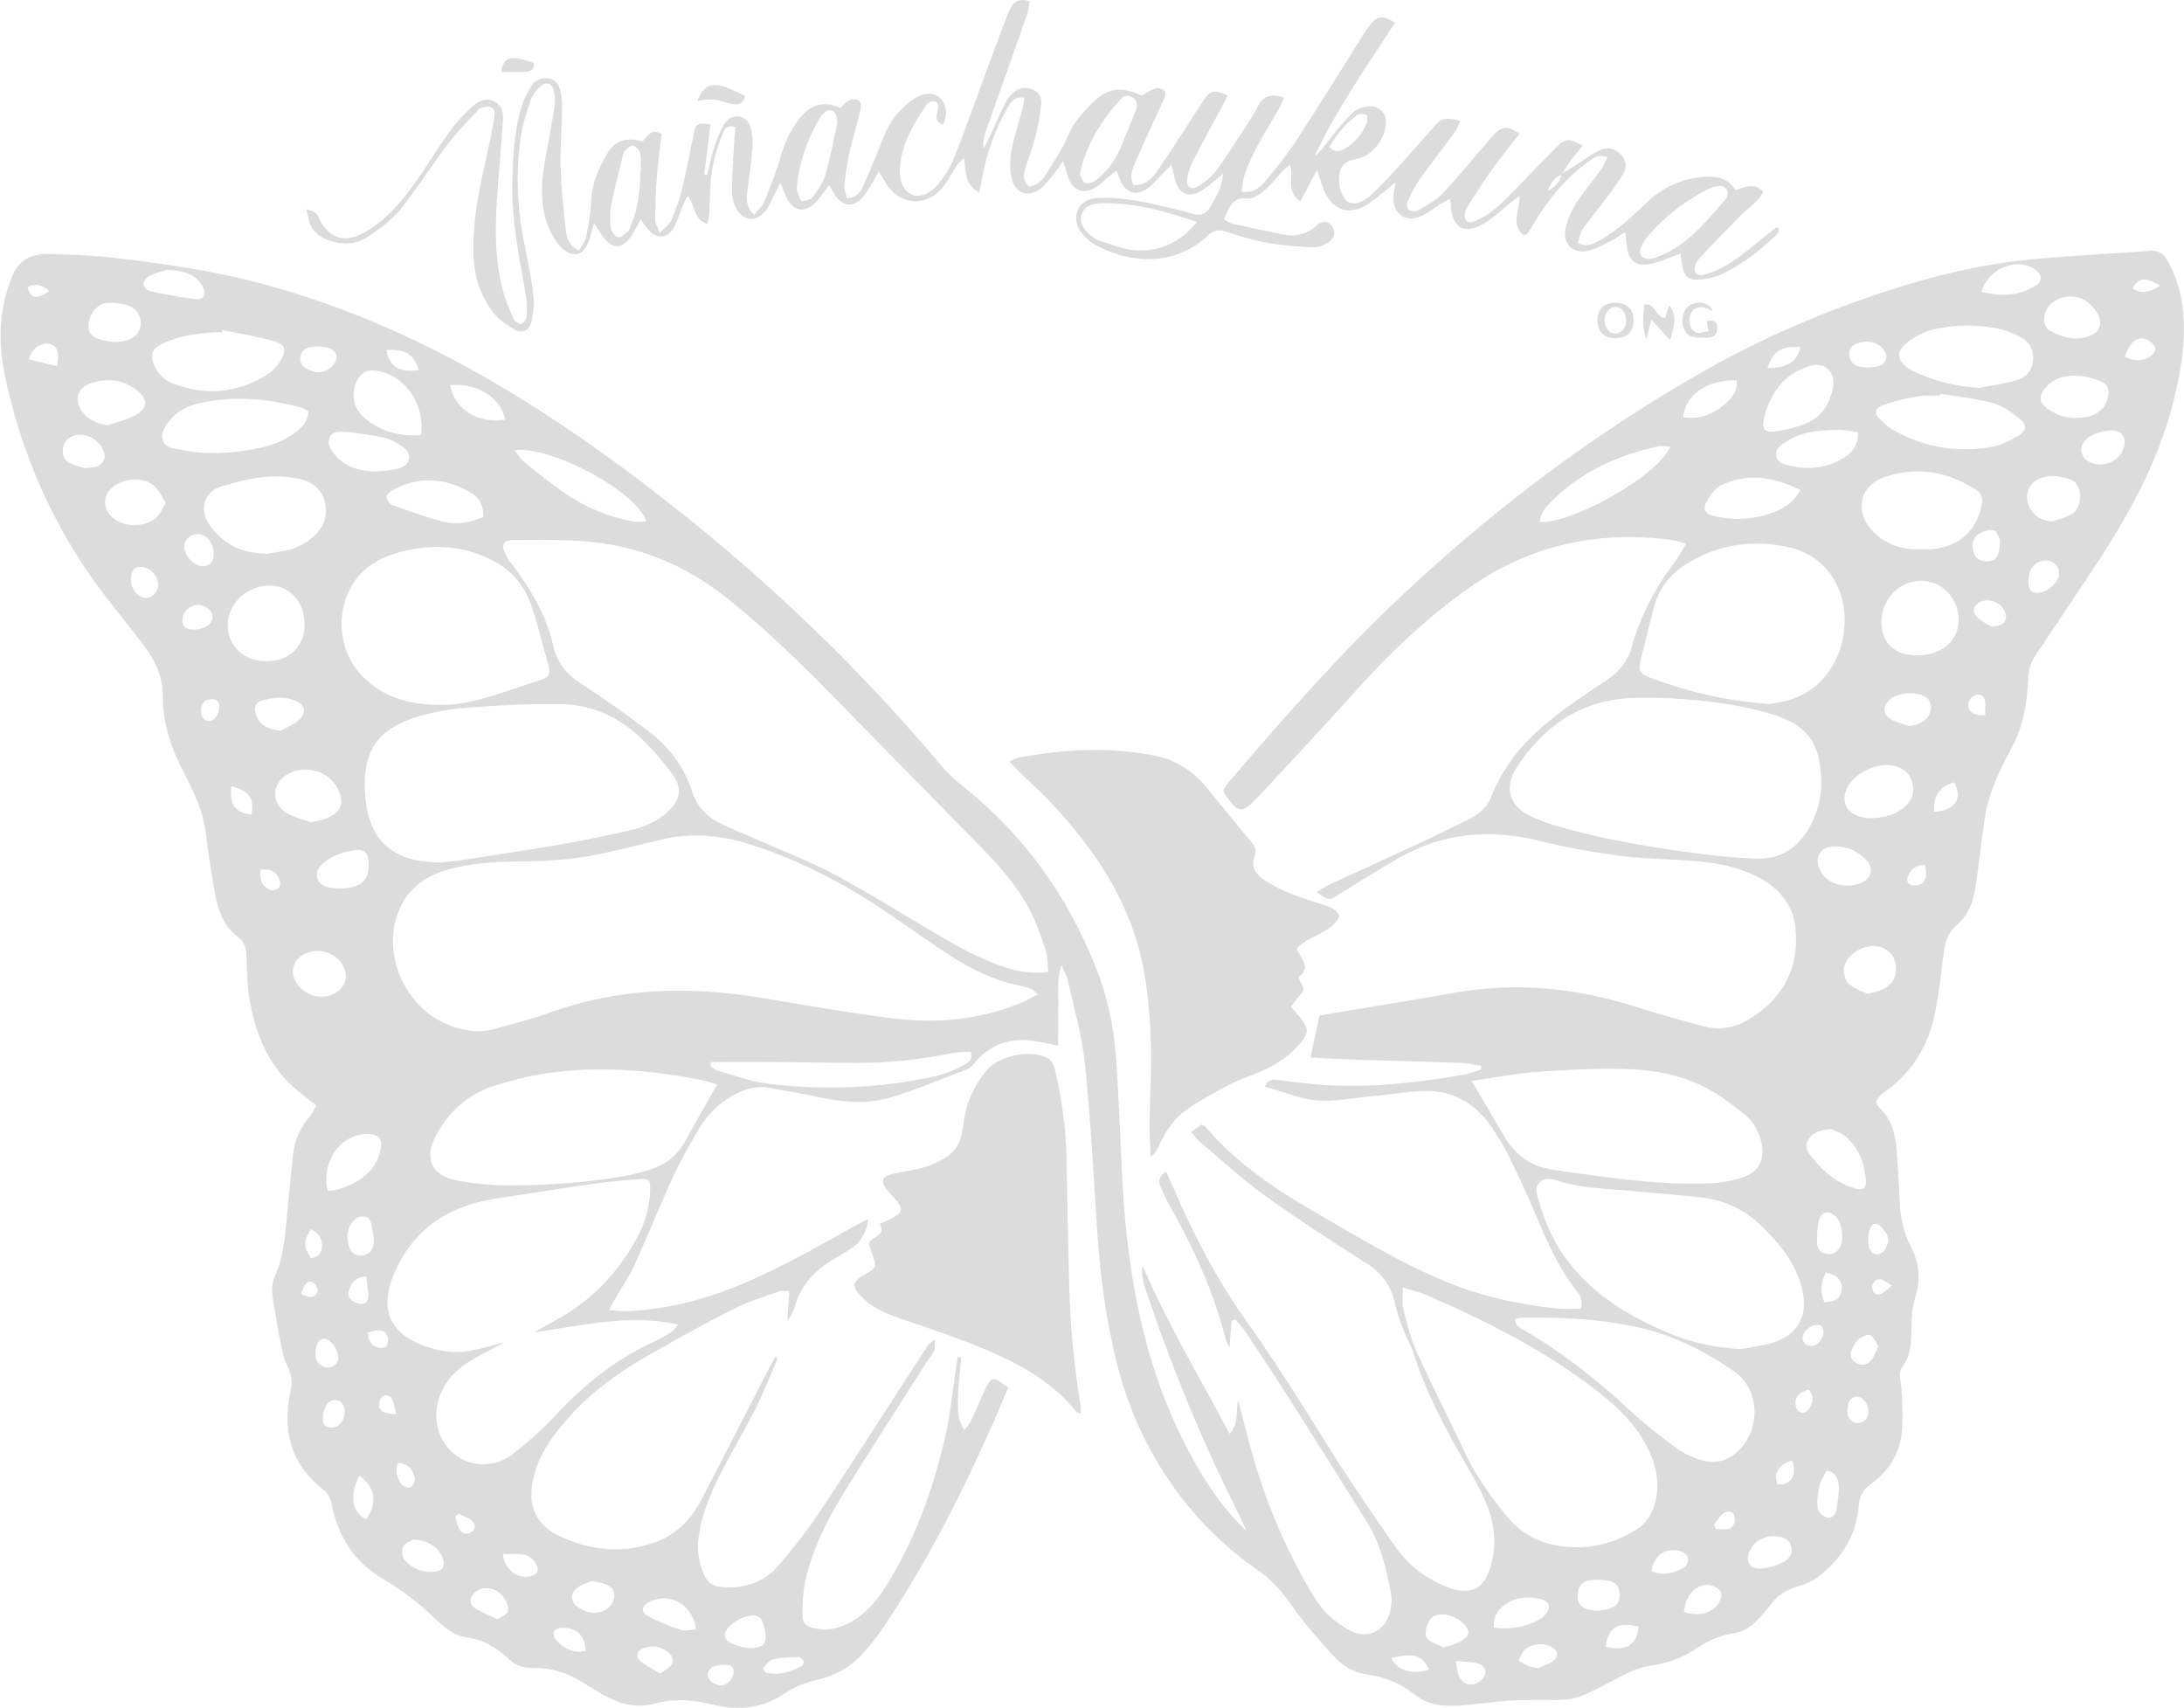 <svg xmlns="http://www.w3.org/2000/svg" id="Capa_2" data-name="Capa 2" viewBox="0 0 242.87 189.97"><defs><style>      .cls-1 {        fill: #dcdcdc;      }    </style></defs><g id="Lockup_Grid" data-name="Lockup Grid"><g id="Ilustraci&#xF3;n_7" data-name="Ilustraci&#xF3;n 7"><path class="cls-1" d="M136.96,146.87c-.07.93-.15,1.86-.24,3.03-.21-.51-.37-.82-.46-1.15-1.36-5.29-3.62-10.18-6.31-14.91-.35-.61-.62-1.26-.9-1.9-.27-.62-.15-1.16.64-1.64.25.55.49,1.07.71,1.59,2.23,5.19,4.78,10.18,8.06,14.8,3.29,4.63,6.32,9.44,9.32,14.26,2.35,3.76,4.86,7.43,7.4,11.06,1.32,1.89,3.1,3.32,5.24,4.24.4.17.79.36,1.21.47,2.05.54,3.36-.16,4.03-2.19.9-2.71.56-5.37-.61-7.9-.74-1.62-1.66-3.16-2.55-4.71-2.08-3.62-3.99-7.31-5.26-11.31-.32-1.02-.89-1.97-1.27-2.98-.35-.91-.66-1.83-.87-2.78-.43-1.9-1.44-3.28-3.11-4.35-3.83-2.44-7.66-4.91-11.35-7.57-2.54-1.83-4.85-3.98-7.25-6-.32-.27-.56-.64-.92-1.05.44-.32.81-.59,1.13-.82.21.09.34.11.4.18,3.45,4.08,7.81,7,12.37,9.63,4.68,2.71,9.31,5.53,14.33,7.61,4.03,1.67,8.24,2.6,12.57,3.03.84.08,1.69.01,2.51.01.32-1-.15-1.59-.56-2.12-2.02-2.6-3.29-5.58-4.55-8.58-.92-2.2-1.95-4.34-2.99-6.48-.47-.97-1.08-1.88-1.67-2.79-1.96-3.04-4.74-4.52-8.38-4.2-1.78.15-3.55.4-5.33.57-2.52.24-5.04.86-7.58.15-1.34-.38-2.66-.82-4.07-1.25.42-.9.97-.8,1.59-.71,1.39.19,2.79.35,4.19.47,5.44.47,10.81-.14,16.16-1.04.72-.12,1.41-.4,2.12-.61,0-.14,0-.28,0-.42-.69-.11-1.39-.29-2.09-.31-4.06-.14-8.12-.25-12.18-.38-1.56-.05-3.13-.15-4.7-.23.32-1.55.63-2.99.98-4.66.47-.08,1.14-.2,1.81-.31,4.37-.74,8.75-1.43,13.11-2.21,6.92-1.24,13.68-.56,20.34,1.56,2.52.8,5.07,1.52,7.63,2.19,1.83.47,3.58.02,5.13-.96,3.61-2.29,5.33-5.63,4.94-9.9-.25-2.77-1.93-4.65-4.35-5.86-2.16-1.08-4.51-1.51-6.89-1.7-2.75-.22-5.53-.22-8.26-.57-2.99-.39-5.99-.92-8.91-1.65-5.62-1.41-10.95-.93-15.98,2.03-2.15,1.26-4.26,2.57-6.37,3.89-1.15.72-1.13.74-2.5-.25.55-.32,1.02-.64,1.53-.88,3.44-1.59,6.89-3.14,10.32-4.74,1.77-.82,3.5-1.7,5.25-2.56,1.06-.52,1.87-1.29,2.31-2.4,1.34-3.43,3.62-6.16,6.44-8.43,1.98-1.59,4.08-3.04,6.21-4.42,1.49-.96,2.51-2.15,2.99-3.87.96-3.42,2.59-6.52,4.75-9.36.44-.58.78-1.25,1.29-2.08-.75-.19-1.25-.36-1.76-.43-8.3-1.05-15.89.66-22.74,5.6-4.42,3.19-8.35,6.87-11.99,10.92-3.66,4.07-7.38,8.08-11.12,12.07-1.83,1.96-2.21,1.88-3.73-.37-.06-.09-.07-.2-.14-.39.21-.3.44-.67.71-.99,6.16-7.21,12.44-14.35,19.35-20.82,10.26-9.61,21.45-18.04,33.74-24.97,6.35-3.58,12.98-6.4,19.88-8.67,5.24-1.72,10.59-3.02,16.09-3.55,2.9-.28,5.81-.44,8.72-.65,1.51-.11,3.02-.16,4.53-.31,1.03-.1,1.61.37,2.06,1.21.97,1.79,1.5,3.71,1.67,5.71.29,3.38-.29,6.67-1.11,9.93-1.75,6.93-5.22,13.01-9.14,18.89-2.04,3.06-4.07,6.13-6.13,9.18-.57.84-.82,1.69-.86,2.72-.11,2.65-.56,5.24-1.84,7.64-1.33,2.48-2.58,5-2.99,7.83-.35,2.4-.61,4.82-.96,7.22-.26,1.78-.73,3.47-2.22,4.72-.91.76-1.23,1.86-1.38,3.03-.27,2.14-.51,4.28-.91,6.4-.69,3.7-2.48,6.77-5.59,9-.26.19-.51.4-.72.64-.14.15-.2.37-.31.59.13.2.21.41.36.55,1.34,1.28,1.81,2.91,1.93,4.69.12,1.89.28,3.78.34,5.67.05,1.82.45,3.54,1.26,5.14.93,1.82,1.09,3.63.47,5.62-.38,1.21-.42,2.55-.44,3.84-.02,1.38-.1,2.69-.96,3.84-.55.74-.19,1.54-.14,2.34.1,1.72.22,3.46.03,5.16-.28,2.36-1.55,4.24-3.49,5.63-.81.58-1.19,1.29-1.27,2.3-.27,3.39-1.95,6.03-4.63,8.04-.58.44-1.32.73-2.03.94-1.24.36-2.29.92-3.07,1.98-.38.52-.82,1.01-1.25,1.49-.8.91-1.7,1.63-2.98,1.8-1.58.22-2.98.91-4.3,1.8-1.46.99-3.06,1.52-4.82,1.78-1.15.17-2.3.63-3.33,1.17-6.28,3.32-4.7,2.51-11.1,2.67-2.04.05-4.09.33-6.12.54-2.08.21-4.07.2-5.85-1.22-1.45-1.15-3.19-1.89-5.02-2.14-1.62-.22-2.9-.96-3.92-2.09-1.67-1.84-3.33-3.71-4.74-5.74-1.04-1.5-2.19-2.78-3.68-3.81-3.32-2.29-6.22-5.06-8.65-8.27-3.26-4.31-5.57-9.11-6.92-14.35-1.26-4.88-1.94-9.85-2.27-14.88-.41-6.27-.74-12.54-1.38-18.79-.32-3.15-1.24-6.25-1.92-9.36-.1-.44-.35-.85-.69-1.62-.59,1.77-.3,3.2-.35,4.61-.05,1.39-.01,2.79-.01,4.34-1-.19-1.78-.37-2.57-.5-2.65-.43-4.91.28-6.68,2.36-.24.28-.5.62-.83.75-2.82,1.08-5.62,2.26-8.5,3.14-2.8.85-5.67.51-8.51-.11-1.63-.36-3.29-.61-4.93-.93-1.59-.31-3,.15-4.34.94-1.48.87-2.67,2.07-3.54,3.52-1.08,1.81-2.12,3.65-3,5.56-1.47,3.19-2.76,6.47-4.22,9.67-.6,1.31-1.44,2.52-2.17,3.77-.18.32-.34.64-.65,1.24.81.05,1.42.15,2.02.12,4.15-.19,8.12-1.15,11.97-2.7,4.64-1.86,8.96-4.33,13.3-6.77.45-.25.91-.47,1.51-.77-.17,1.64-.92,2.69-2.13,3.44-.69.43-1.4.82-2.09,1.26-1.94,1.24-3.37,2.86-3.97,5.14-.14.51-.38.99-.79,1.46.07-1.06.14-2.11.21-3.28-.51,0-.85-.09-1.12.01-1.72.63-3.5,1.16-5.13,1.99-3.14,1.59-6.21,3.31-9.27,5.04-3.46,1.96-6.66,4.28-9.28,7.3-.99,1.14-1.92,2.37-2.63,3.69-.6,1.12-1,2.41-1.19,3.66-.37,2.48.72,4.4,2.93,5.47,3.49,1.69,7.16,2.08,10.86.72,2.29-.83,3.91-2.51,5.02-4.64,2.53-4.84,5.01-9.71,7.51-14.57.23-.45.48-.9.72-1.35.1.05.19.09.29.14-.81,1.87-1.54,3.77-2.46,5.59-1.29,2.56-2.78,5.02-4.06,7.58-1.04,2.08-1.91,4.24-2.26,6.57-.22,1.48-.02,2.89.57,4.28.43,1,1.09,1.36,2.11,1.43,2.43.17,4.57-.54,6.14-2.35,1.76-2.04,3.42-4.19,4.91-6.44,3.98-6,7.84-12.08,11.76-18.12.1-.16.3-.26.74-.63,0,.61.1.97-.02,1.22-.27.53-.67.98-.99,1.49-3.02,4.75-6.08,9.48-9.04,14.27-1.88,3.05-3.5,6.24-4.3,9.76-.27,1.2-.35,2.47-.35,3.7,0,1.18.37,1.47,1.54,1.71,1.34.28,2.57-.06,3.75-.69,1.77-.95,3.02-2.43,4.06-4.11,3.16-5.06,5.15-10.61,6.5-16.38.62-2.68.86-5.44,1.28-8.17.04-.28.1-.57.15-.85.13.01.26.03.38.04-.11,1.34-.29,2.68-.33,4.02-.04,1.32-.22,2.69.67,4.07.28-.37.55-.61.69-.91.57-1.22,1.09-2.48,1.67-3.7.63-1.32.83-1.35,2.04-.47.13.1.27.18.48.32-.56,1.33-1.06,2.57-1.6,3.8-3.55,8.03-7.51,15.84-12.43,23.12-.66.98-1.43,1.9-2.23,2.78-1.3,1.44-2.93,2.32-4.84,2.79-1.24.3-2.54.72-3.57,1.43-2.55,1.76-5.23,2.09-8.17,1.36-2.11-.52-4.28-.72-6.4-.13-2.09.58-3.95.07-5.75-.94-.85-.48-1.68-.99-2.5-1.51-1.7-1.06-3.56-1.55-5.55-1.51-.99.02-1.74-.29-2.47-.96-1.32-1.21-2.76-2.18-4.66-2.42-1.55-.2-2.73-1.31-3.82-2.34-1.7-1.61-3.55-3.01-5.57-4.19-3.26-1.91-5-4.81-5.71-8.46-.1-.53-.46-1.12-.88-1.45-3.71-2.86-4.58-6.64-3.64-10.99.22-1.01.11-1.8-.36-2.75-.54-1.08-.69-2.36-.95-3.56-.23-1.1-.36-2.23-.57-3.34-.2-1.08-.32-2.13.16-3.18,1.04-2.31,1.12-4.82,1.37-7.28.21-2.04.41-4.07.61-6.11.17-1.67.83-3.11,1.94-4.37.27-.31.41-.74.64-1.16-.91-.72-1.79-1.34-2.58-2.06-2.81-2.55-4.15-5.89-4.8-9.52-.29-1.64-.31-3.33-.37-5-.03-.93-.26-1.63-1.05-2.22-1.57-1.18-2.12-2.98-2.46-4.79-.4-2.12-.71-4.25-.97-6.39-.22-1.85-.81-3.57-1.6-5.23-.26-.54-.5-1.08-.78-1.6-1.46-2.7-2.46-5.53-2.44-8.64.01-2.29-.95-4.18-2.3-5.93-1.88-2.44-3.87-4.81-5.64-7.33-4.75-6.77-7.89-14.26-9.61-22.33-.66-3.13-.74-6.33.21-9.46.16-.52.34-1.02.53-1.53.66-1.8,2.03-2.65,3.88-2.62,2.27.04,4.55.12,6.81.35,3.05.32,6.1.75,9.13,1.24,4.54.73,8.98,1.86,13.34,3.31,15.01,4.99,28.06,13.44,40.36,23.13,10.97,8.64,20.98,18.29,29.97,28.99.66.78,1.43,1.49,2.23,2.12,6.8,5.37,11.66,12.17,14.84,20.18,1.27,3.18,2,6.53,2.24,9.95.33,4.59.47,9.19.71,13.79.61,11.48,2.76,22.55,8.79,32.57,1.39,2.31,3.02,4.45,5,6.39-.2-.47-.37-.95-.6-1.4-4.04-7.98-7.47-16.22-10.33-24.69-.37-1.09-.84-2.18-.6-3.42,2.74,6.43,6.34,12.37,9.66,18.67,1.07-1.16.67-2.41.95-3.77.52,2.02.96,3.82,1.46,5.6,1.51,5.45,3.65,10.65,6.52,15.53.55.93,1.12,1.89,1.88,2.63.84.81,1.83,1.56,2.89,2.02,1.87.81,3.63-.18,4.13-2.15.15-.62.26-1.3.15-1.92-.5-2.83-1.16-5.64-2.7-8.12-2.86-4.59-5.75-9.17-8.65-13.74-1.54-2.42-3.12-4.81-4.71-7.2-.37-.55-.82-1.05-1.24-1.57-.14.04-.27.08-.41.12ZM116.56,108.09c-.09-.91-.02-1.69-.25-2.37-.53-1.58-1.09-3.18-1.86-4.65-1.37-2.61-3.32-4.8-5.38-6.89-5.2-5.29-10.39-10.59-15.58-15.89-4.09-4.18-8.23-8.31-12.84-11.93-3.82-3-8.05-4.98-12.86-5.82-3.39-.6-6.79-.49-10.2-.48-.63,0-1.48-.13-1.64.65-.09.46.37,1.04.61,1.55.06.14.2.25.3.38,2.09,2.79,3.91,5.73,4.67,9.19.43,1.94,1.54,3.2,3.19,4.26,2.59,1.66,5.1,3.47,7.54,5.34,2.19,1.67,3.81,3.83,4.67,6.5.54,1.69,1.66,2.91,3.24,3.67,1.21.59,2.48,1.07,3.71,1.62,3.06,1.36,6.21,2.55,9.15,4.14,4.37,2.37,8.57,5.06,12.89,7.53,1.68.96,3.45,1.8,5.27,2.47,1.6.59,3.3.97,5.38.72ZM115.38,110.58c-.39-.37-.48-.52-.62-.58-.29-.13-.6-.24-.91-.3-3.02-.57-5.76-1.83-8.31-3.52-2.21-1.47-4.38-2.99-6.57-4.49-4.75-3.27-9.8-5.92-15.3-7.72-3.36-1.1-6.75-1.43-10.22-.59-2.36.57-4.72,1.17-7.1,1.66-2.92.6-5.9.73-8.88.76-2.65.03-5.3.19-7.87.96-2.99.89-4.97,2.78-5.68,5.87-1.05,4.59,1.65,9.69,6.04,11.37,1.59.61,3.24.91,4.93.44,2.08-.59,4.19-1.09,6.21-1.83,7.69-2.79,15.55-2.97,23.52-1.66,4.91.8,9.8,1.7,14.73,2.3,4.95.6,9.83.13,14.49-1.86.47-.2.91-.48,1.54-.81ZM59.39,148.16c.89-.5,1.77-1,2.66-1.5,3.84-2.14,6.73-5.21,8.81-9.06.89-1.64,1.38-3.41,1.44-5.28.03-1.14-.14-1.29-1.33-1.2-1.45.12-2.91.23-4.35.43-2.83.39-5.66.82-8.48,1.27-1.81.29-3.66.49-5.41.98-4.28,1.2-7.34,3.96-8.99,8.04-1.54,3.8-.3,6.38,3.19,7.73,1.74.67,3.55.97,5.4.63,1.22-.23,2.41-.6,3.81-.95-1.51.81-2.87,1.46-4.13,2.26-1.4.88-2.47,2.09-3.08,3.67-1.52,3.93,1.31,8.02,5.34,7.61.92-.09,1.95-.46,2.67-1.03,1.69-1.33,3.34-2.76,4.8-4.34,3.16-3.42,6.72-6.27,10.96-8.22.69-.32,1.35-.7,1.99-1.09.23-.14.37-.43.71-.84-5.58-1.18-10.73.14-16.01.89ZM185.19,77.62c-1.35,0-2.71-.07-4.06.01-5.59.35-9.62,3.27-12.55,7.85-1.35,2.12-.69,4.15,1.57,5.25,1.06.51,2.2.9,3.34,1.22,4.84,1.38,9.79,2.21,14.77,2.89,2.3.32,4.62.55,6.94.64,2.8.1,4.85-1.2,6.15-3.72.73-1.42,1.17-2.93,1.18-4.51.02-4.67-1.6-6.63-5.35-7.79-3.92-1.21-7.93-1.62-11.98-1.85ZM48.9,95.91c.75-.08,1.51-.12,2.25-.24,3.84-.59,7.69-1.16,11.53-1.83,2.55-.44,5.09-.98,7.61-1.57,1.48-.35,2.87-1,4.01-2.04,1.33-1.21,1.6-2.59.54-4.05-1.04-1.44-2.22-2.81-3.49-4.04-2.42-2.33-5.38-3.75-8.73-3.83-3.67-.08-7.35.13-11.01.41-1.87.14-3.76.53-5.54,1.1-4.04,1.29-5.64,3.71-5.5,7.91.18,5.53,2.83,8.12,8.33,8.17ZM156.01,143.17c0,.96-.13,1.67.03,2.3.41,1.62.79,3.28,1.47,4.79,1.74,3.84,3.68,7.59,5.46,11.41,1.16,2.48,2.76,4.64,4.45,6.76,1.28,1.6,2.9,2.76,4.92,3.25,3.44.84,6.65.26,9.64-1.6,1.15-.72,1.81-1.82,2.12-3.15.52-2.23,0-4.29-1.05-6.25-1.27-2.39-3.17-4.22-5.27-5.87-5.84-4.58-12.4-7.87-19.15-10.81-.73-.32-1.52-.48-2.61-.81ZM193.68,150.01c1.21-.25,2.46-.37,3.62-.76,2.67-.9,3.76-2.99,3.14-5.74-.65-2.93-2.47-5.13-4.53-7.16-1.87-1.85-4.15-2.91-6.76-3.2-2.52-.28-5.06-.47-7.58-.71-2.69-.26-5.4-.27-8.02-1.05-.78-.23-1.68-.57-2.31.05-.72.69-.25,1.62-.01,2.44,2.07,7.33,7.49,11.44,14.07,14.25,2.61,1.12,5.45,1.76,8.4,1.89ZM196.71,78.29c.54-.11,1.57-.22,2.53-.54,3.53-1.15,5.85-4.62,5.9-8.68.04-4.07-2.39-7.37-6.23-8.22-3.95-.88-7.72-.35-11.24,1.78-2.02,1.22-3.29,2.92-3.84,5.19-.45,1.84-.92,3.67-1.36,5.51-.29,1.22-.14,1.59,1,2.01,4.12,1.55,8.36,2.59,13.25,2.94ZM49.43,78.38c3.18-.02,7.01-1.6,10.91-2.85.67-.21.88-.75.68-1.43-.67-2.34-1.21-4.72-2.02-7.01-.91-2.59-2.83-4.31-5.38-5.31-3.37-1.33-6.75-1.21-10.16-.07-6.25,2.09-6.89,9.68-3.24,13.4,2.27,2.32,5,3.33,9.2,3.27ZM79.73,120.6c-.62-.19-1.11-.38-1.61-.48-5.44-1.08-10.92-1.56-16.44-.9-2.34.28-4.67.86-6.91,1.59-2.76.91-4.85,2.81-6.25,5.38-1.44,2.64-.53,4.58,2.38,5.1,1.7.3,3.43.5,5.15.52,3.78.05,7.54-.21,11.29-.7,1.78-.23,3.51-.56,5.19-1.14,1.53-.53,2.76-1.47,3.56-2.9,1.16-2.07,2.32-4.13,3.64-6.46ZM163.66,120.2c1.32,2.23,2.48,4.18,3.61,6.14,1.18,2.05,2.92,3.31,5.25,3.7,1.81.3,3.63.53,5.46.77,4.13.53,8.28.99,12.46.76,1.17-.07,2.37-.3,3.48-.69,1.7-.59,2.34-2,1.97-3.76-.27-1.27-.88-2.37-1.85-3.17-1.29-1.05-2.64-2.08-4.1-2.87-2.96-1.61-6.24-2.16-9.55-2.22-3.24-.06-6.49.11-9.72.35-2.25.17-4.48.62-7,.99ZM168.48,146.68c.02.79.56.98,1.01,1.24,4.28,2.48,8.13,5.53,11.75,8.9,1.62,1.51,3.39,2.87,5.16,4.19.76.57,1.69.98,2.59,1.29,1.21.42,2.44.37,3.57-.38,3.25-2.15,3.46-7.24.26-9.45-3.03-2.09-6.29-3.8-9.9-4.69-4.5-1.11-9.08-1.33-13.69-1.25-.25,0-.49.09-.75.14ZM213.54,61.07c.43,0,.87.04,1.29,0,3.02-.29,4.95-2.01,5.52-4.83.14-.69.11-1.3-.53-1.72-3.16-2.07-6.58-2.7-10.18-1.49-2.88.97-3.48,3.85-1.38,6.04,1.43,1.49,3.24,2.07,5.27,2ZM29.65,61.59c1-.19,2.04-.28,2.99-.6.75-.25,1.46-.71,2.08-1.21,1.22-1,1.79-2.33,1.43-3.9-.35-1.55-1.55-2.36-2.98-2.66-2.93-.61-5.81.02-8.58.88-1.8.56-2.4,2.32-1.48,3.96.5.9,1.33,1.7,2.19,2.3,1.27.87,2.78,1.16,4.35,1.23ZM220.07,43.14c1.41-.28,2.85-.48,4.23-.88,1.04-.3,1.71-1.09,1.79-2.26.08-1.23-.5-2.09-1.55-2.61-.67-.34-1.39-.62-2.11-.79-2.51-.56-5.05-.54-7.55.07-.92.22-1.82.71-2.59,1.26-1.58,1.13-1.45,2.24.25,3.22.33.19.68.33,1.02.48,2.06.89,4.21,1.34,6.5,1.51ZM34.29,45.73c-.29-.17-.47-.31-.66-.37-3.74-1.03-7.53-1.4-11.36-.55-1.27.28-2.47.81-3.33,1.87-.55.67-1.15,1.41-.81,2.33.3.83,1.2.84,1.92.99,2.79.6,5.59.42,8.36-.09,1.55-.28,3.03-.79,4.32-1.73.8-.58,1.48-1.25,1.56-2.45ZM24.73,36.71c-.02.08-.03.16-.05.24-.32,0-.65-.02-.97,0-1.94.15-3.87.41-5.65,1.27-1.22.59-1.43,1.27-.87,2.5.42.93,1.13,1.56,2.08,1.93,3.68,1.44,7.2,1.05,10.52-1.04.57-.36,1.06-.94,1.41-1.52.71-1.18.52-1.82-.8-2.18-1.86-.51-3.77-.81-5.67-1.21ZM215.76,43.77c-.01.07-.02.13-.03.2-.92.04-1.85-.02-2.75.15-1.26.23-2.53.54-3.73.99-.75.28-.82.82-.28,1.41.51.54,1.1,1.06,1.75,1.41,3.45,1.85,7.13,2.47,10.97,1.72.98-.19,1.93-.69,2.79-1.21.87-.53.95-1.2.16-1.84-.91-.73-1.93-1.48-3.02-1.78-1.91-.52-3.91-.71-5.87-1.04ZM79.07,118.09c-.02.16-.04.32-.06.48.26.16.5.4.78.48,1.86.52,3.71,1.23,5.61,1.46,5.17.63,10.35.58,15.5-.25,2.13-.35,4.27-.67,6.18-1.78.48-.28,1.14-.49.89-1.53-.63.04-1.31.01-1.95.14-3.45.66-6.93,1.11-10.45,1.1-3.03,0-6.05-.07-9.08-.09-2.47-.02-4.94,0-7.41,0ZM29.54,73.53c2.56.03,4.28-1.55,4.33-4,.05-2.47-1.55-4.37-3.75-4.42-2.52-.06-4.74,1.91-4.8,4.28-.06,2.36,1.72,4.11,4.22,4.14ZM213.24,72.88c2.73-.02,4.58-1.64,4.57-3.99,0-2.36-1.91-4.33-4.17-4.31-2.48.02-4.46,2.11-4.42,4.65.04,2.32,1.53,3.67,4.02,3.65ZM171.24,58.04c3.34.24,12.81-4.83,14.53-8.36-.46-.03-.88-.15-1.27-.06-4.59.96-8.71,2.85-12.06,6.22-.59.6-1.14,1.27-1.2,2.2ZM57.22,50.06c.51.63.76,1.09,1.15,1.39,1.52,1.21,3.03,2.45,4.65,3.53,2.22,1.49,4.66,2.51,7.31,2.99.48.09.99.01,1.55.01-1.01-3.23-10.41-8.4-14.65-7.93ZM46.82,48.4c.48-3.53-1.84-6.73-5-7.18-1.01-.14-1.65.19-2.11,1.09-.75,1.48-.45,3.1.89,4.22,1.78,1.48,3.86,2.01,6.22,1.86ZM203.89,42.73c.04-1.61-1.14-2.49-2.62-2.04-2.88.87-4.39,2.98-5.1,5.78-.3,1.19.05,1.68,1.29,1.5,1.21-.18,2.45-.47,3.56-.97,1.83-.83,2.61-2.48,2.87-4.27ZM53.75,57.5c.05-1.32-.5-2.23-1.49-2.78-2.81-1.58-5.71-1.82-8.61-.21-.3.16-.73.56-.69.76.07.35.41.8.74.91,1.92.69,3.84,1.4,5.81,1.88,1.36.33,2.77.02,4.24-.56ZM200.21,54.49c-2.91-1.45-5.78-1.93-8.74-.57-.63.29-1.17.96-1.54,1.58-.67,1.12-.39,1.69.89,1.94,1.87.37,3.75.37,5.6-.2,1.52-.47,2.89-1.1,3.79-2.75ZM207.77,90.99c1.62-.03,2.87-.33,3.93-1.17.89-.71,1.23-1.64.97-2.75-.24-1.05-.97-1.64-2-1.9-1.9-.48-4.52.78-5.32,2.58-.55,1.25-.13,2.42,1.13,2.94.49.2,1.04.25,1.29.31ZM34.62,91.44c.74-.19,1.23-.25,1.67-.43,1.68-.68,2.06-1.74,1.24-3.35-.95-1.86-3.36-2.62-5.32-1.69-1.95.93-2.2,3.27-.38,4.41.88.55,1.98.76,2.79,1.06ZM41.74,52.42c.59-.05,1.19-.04,1.77-.15.79-.16,1.76-.31,1.96-1.19.2-.91-.66-1.4-1.35-1.81-.45-.27-.96-.52-1.48-.62-1.26-.25-2.54-.47-3.82-.59-.77-.07-1.81-.24-2.17.62-.36.87.34,1.64.94,2.25,1.13,1.15,2.6,1.45,4.16,1.5ZM206.64,48.07c-.78-.1-1.46-.28-2.15-.27-2.05.03-4.11.14-5.9,1.35-.53.36-1.18.7-1.08,1.48.1.78.8.98,1.42,1.13,2.25.54,4.4.3,6.35-1.01.84-.57,1.35-1.37,1.36-2.67ZM230.86,46.47c2,.01,3.28-.83,3.57-2.36.14-.76.02-1.38-.81-1.71-1.28-.51-2.59-.78-3.96-.53-1.05.19-1.9.72-2.49,1.65-.41.66-.33,1.24.26,1.72,1,.8,2.12,1.28,3.43,1.23ZM203.67,125.56c-1.32.05-2.18.4-2.64,1.27-.42.8.15,1.46.61,2.04,1.24,1.54,2.75,2.74,4.68,3.28.88.25,1.25-.05,1.17-.96-.17-1.88-.8-3.59-2.28-4.83-.51-.43-1.2-.63-1.54-.8ZM12.02,47.29c.95-.34,1.95-.58,2.85-1.03,1.6-.81,1.69-1.87.25-2.94-1.59-1.18-3.4-1.33-5.23-.62-1.29.5-1.62,1.78-.84,2.94.68,1.02,1.69,1.47,2.97,1.66ZM18.45,55.92c-.44-.66-.75-1.37-1.27-1.85-1.08-.98-2.85-.99-4.25-.17-1.59.94-1.68,2.77-.17,3.84,1.33.94,3.5.87,4.67-.23.4-.38.62-.96,1.01-1.59ZM36.44,132.44c.4-.06.83-.06,1.22-.19,2.18-.73,4.04-1.82,4.63-4.27.31-1.3-.08-1.82-1.41-1.89-.26-.01-.54.03-.8.08-2.63.49-4.31,3.32-3.64,6.27ZM207.63,110.5c.53-.11.79-.16,1.05-.23,1.62-.45,2.41-1.62,2.1-3.14-.26-1.28-1.42-2.08-2.78-1.92-1.64.2-3.1,1.57-2.96,2.89.05.49.3,1.11.66,1.39.61.48,1.39.74,1.93,1ZM228.2,58c.74-.27,1.55-.43,2.21-.84,1.26-.78,1.2-3.3-.08-3.8-1.1-.44-2.28-.62-3.45-.17-1.15.44-1.7,1.55-1.37,2.74.34,1.22,1.29,1.91,2.69,2.07ZM35.31,105.74c-1.56,0-2.77,1.04-2.74,2.35.04,1.41,1.5,2.7,3.09,2.73,1.56.03,2.79-.97,2.8-2.28,0-1.5-1.46-2.8-3.15-2.8ZM230.34,32.96c-1.89.04-3.1,1.22-3.02,2.69.02.38.25.91.55,1.08,1.34.73,2.78,1.2,4.33.69,1.33-.44,1.72-1.45.99-2.66-.73-1.2-1.83-1.78-2.85-1.79ZM12.75,38.03c.4-.03.72-.03,1.04-.1,1.06-.22,1.75-.89,1.86-1.78.1-.87-.39-1.83-1.38-2.16-.79-.26-1.69-.37-2.52-.28-1.04.12-1.92,1.43-1.91,2.53,0,.92.49,1.37,1.85,1.65.37.08.75.09,1.05.13ZM205.68,98.47c.15-.02.48-.02.78-.12.68-.21,1.35-.51,1.54-1.29.19-.8-.31-1.34-.85-1.8-.94-.8-2.04-1.21-3.29-1.13-1.46.09-2.09,1.14-1.51,2.49.51,1.2,1.66,1.88,3.32,1.85ZM37.75,98.8c2.39-.02,3.33-.9,3.24-2.85-.05-1.09-.44-1.56-1.49-1.42-.89.11-1.81.37-2.59.8-.88.48-1.95,1.26-1.61,2.35.33,1.06,1.62,1.05,2.45,1.13ZM220.34,32.43c2.16.58,4.14.49,5.98-.64.9-.55.79-1.32-.14-1.91-1.98-1.25-5.02-.05-5.84,2.55ZM18.6,30c-.44.14-1.27.34-2.03.7-.31.15-.6.63-.61.98-.01.23.44.64.74.7,1.68.35,3.36.69,5.06.88.93.1,1.24-.53.79-1.37-.74-1.41-2.06-1.77-3.94-1.89ZM166.13,181c1.67.2,3.1-.03,4.45-.6.48-.2.97-.51,1.3-.9.64-.76.41-1.46-.55-1.69-1.23-.29-2.49-.27-3.61.39-1.01.59-1.71,1.43-1.59,2.8ZM187.17,46.4c1.9.28,3.5-.39,4.84-1.65.68-.64,1.3-1.4,1.09-2.48-3.33-.02-5.69,1.63-5.93,4.13ZM31.2,81.27c.71-.42,1.55-.71,2.11-1.28.85-.86.59-1.65-.53-2.1-1.21-.48-2.43-.32-3.63,0-.7.18-.88.7-.75,1.37.23,1.15,1.25,1.83,2.8,2ZM50.07,42.83c.43,2.67,3.13,4.32,6.12,3.84-.54-2.48-3.14-4.15-6.12-3.84ZM77.4,181.19c-.36-2.83-2.99-4.24-5.29-3.02-.73.39-.86,1.08-.1,1.51,1.16.65,2.43,1.14,3.69,1.56.5.17,1.11-.02,1.69-.04ZM233.32,51.66c1.61-.01,2.67-.88,2.92-2.16.15-.75-.15-1.32-.79-1.54-.97-.32-2.9.23-3.57,1.02-.72.86-.53,1.89.49,2.4.37.18.81.24.95.27ZM212.35,80.73c1.3-.15,2.27-.84,2.37-1.91.04-.38-.1-.9-.36-1.14-.93-.87-3.31-.74-4.24.13-.77.73-.75,1.63.15,2.16.63.37,1.38.52,2.08.77ZM9.46,52.05c.64-.09,1.13-.04,1.48-.24.32-.18.67-.61.69-.95.08-1.67-2.12-3.03-3.63-2.33-.67.31-.97.83-1.02,1.53-.04.66.24,1.2.83,1.47.58.26,1.22.38,1.65.52ZM197.38,170.82c-1.3-.05-2.39.62-2.85,1.75-.41,1.02-.03,1.83,1.05,1.85.83.01,1.7-.25,2.48-.58.98-.42,1.35-1.18,1.12-1.91-.28-.87-.99-1.07-1.79-1.1ZM177.92,179.09c.14-.03.57-.07.98-.19.89-.28,1.27-.81,1.22-1.64-.05-.84-.47-1.37-1.38-1.51-.63-.1-1.29-.12-1.92-.03-.87.12-1.29.66-1.37,1.53-.11,1.28.58,1.87,2.47,1.85ZM83.05,183.26c1.9.03,2.28-.41,2.01-1.95-.29-1.66-.84-2.01-2.45-1.43-.54.2-1.07.53-1.47.94-.84.86-.7,1.54.38,2,.59.25,1.24.35,1.54.44ZM65.84,175.79c-.43.19-1.08.35-1.58.71-.9.64-.86,1.63.07,2.25.84.56,1.76.79,2.75.4.76-.3,1.31-1.16,1.23-1.9-.09-.8-.71-1-1.34-1.2-.31-.09-.63-.15-1.14-.26ZM160.47,183.18c1.35-.22,2.76-.94,2.82-1.6.06-.69-1.2-1.8-2.3-2-.85-.15-1.71-.07-2.12.76-.26.53-.48,1.41-.22,1.78.36.52,1.2.71,1.83,1.05ZM45.93,171.2c-.21.14-.84.35-1.09.78-.21.36-.14,1.14.13,1.45.89,1.03,2.11,1.49,3.47,1.33.79-.09,1.06-.64.82-1.42-.37-1.19-1.69-2.15-3.33-2.14ZM202.07,137.17c0,.36,0,.63,0,.9-.02.67.21,1.18.92,1.32.71.14,1.28-.07,1.64-.73.47-.85.21-2.71-.47-3.37-.82-.79-1.65-.58-1.92.52-.12.47-.12.97-.17,1.36ZM38.63,137.36c.04.4.05.67.1.93.14.76.51,1.3,1.36,1.32.81.02,1.37-.46,1.47-1.39.05-.52-.07-1.06-.16-1.58-.1-.58-.21-1.29-.91-1.36-.76-.08-1.3.45-1.61,1.12-.15.33-.2.71-.26.96ZM187.27,179.23c1.59.59,3.23.13,3.89-1.03.29-.5.43-1.09-.03-1.48-.36-.3-.95-.54-1.4-.49-1.4.17-2.28,1.29-2.47,2.99ZM203.14,163.51c-.26.52-.66,1.05-.79,1.63-.19.82-.31,1.7-.22,2.53.04.4.58.92,1.01,1.06.61.2,1-.36,1.09-.91.15-.89.3-1.8.24-2.7-.04-.66-.29-1.38-1.32-1.6ZM55.37,180.05c.42-.3.93-.47,1.07-.8.29-.66-.36-1.81-1.16-2.31-.78-.5-1.77-.46-2.42.09-.66.56-.75,1.29-.05,1.78.73.51,1.61.8,2.55,1.25ZM207.58,40.87c.35-.03.73-.02,1.1-.1,1.14-.25,1.42-1.11.68-2.02-.6-.73-1.79-.96-2.82-.57-.56.22-.91.56-.88,1.19.03.64.29,1.16.94,1.36.3.1.63.09.98.13ZM225.57,64.63c0,.94.29,1.3,1.03,1.28,1.16-.03,2.41-1.18,2.38-2.21-.02-.79-.64-1.37-1.47-1.37-1.17,0-1.95.92-1.94,2.3ZM35.36,38.52c-.14,0-.41,0-.67.04-.7.1-1.21.43-1.3,1.19-.09.71.36,1.09.91,1.35.33.15.71.28,1.07.29.98.04,2.07-.86,2.06-1.66,0-.75-.74-1.2-2.08-1.21ZM23.76,61.49c-.04-1.19-.82-2.11-1.78-2.09-.84.01-1.47.6-1.48,1.37-.02,1.07,1.13,2.24,2.15,2.19.73-.04,1.14-.58,1.11-1.47ZM222.41,60.02c-.1-.17-.31-.95-.69-1.05-.51-.13-1.26.12-1.73.46-.68.47-.76,1.28-.49,2.06.22.63.73.9,1.38.93,1.06.05,1.52-.53,1.53-2.39ZM171.08,185.48c.44-.21,1.14-.39,1.65-.8.68-.56.49-1.27-.33-1.61-.97-.4-1.94-.3-2.75.31-.37.28-.54.84-.8,1.27.4.22.79.47,1.21.65.24.1.52.1,1.03.18ZM14.56,64.37c-.02,1.09.71,2.05,1.61,2.11.74.05,1.4-.63,1.42-1.45.02-1-.97-2.01-1.96-1.99-.69.01-1.05.46-1.07,1.33ZM73.42,186.1c.45-.33.94-.55,1.21-.92.36-.49.2-1.01-.29-1.42-.82-.67-1.73-.85-2.72-.5-.8.28-.99.94-.37,1.47.6.51,1.34.86,2.16,1.37ZM39.95,164.08c-1.13,2.33-.82,4.06.78,4.87,1.27-1.89,1.03-3.58-.78-4.87ZM183.63,174.7c1.28.54,2.39.26,3.46-.28.53-.27.79-.84.54-1.37-.14-.3-.63-.56-1-.63-1.57-.27-2.64.51-3,2.27ZM221.38,69.65c1.45.07,1.98-.68,1.56-1.67-.42-.99-1.76-1.51-2.72-1.05-.77.37-.99,1.08-.38,1.68.51.5,1.2.81,1.53,1.03ZM55.92,172.82c.24,1.91,1.9,2.95,3.36,2.36.49-.2.64-.53.45-1.01-.29-.77-.88-1.23-1.66-1.33-.67-.08-1.35-.02-2.15-.02ZM178.56,183.11c2.22.58,3.52-.24,3.65-2.22-2.24-.61-3.41.07-3.65,2.22ZM21.61,70.01c1.16-.04,2.05-.66,2.02-1.44-.02-.68-.79-1.31-1.59-1.31-.97,0-1.76.79-1.75,1.73,0,.73.42,1.05,1.32,1.02ZM208.89,149.69c-.34-.48-.55-1.06-.94-1.24-.3-.13-.87.2-1.23.45-.29.2-.47.58-.65.9-.34.61-.48,1.22.23,1.69.64.43,1.29.31,1.75-.2.37-.41.53-.99.84-1.6ZM65.13,183.57c-.08-1.76-1.05-2.63-2.72-2.55-.28.01-.68.18-.79.39-.11.22-.03.67.15.87.85.96,1.87,1.61,3.37,1.29ZM84.86,185.48c.08.16.15.31.23.47,1.43.41,2.76,0,4.05-.68.14-.07.28-.41.22-.54-.09-.21-.35-.49-.54-.48-.96.03-1.93.05-2.86.27-.42.1-.74.63-1.11.96ZM203.02,141.5c-.58,1.43-.61,2-.15,3.32,1.29-.06,1.92-.55,1.94-1.54.02-.95-.58-1.55-1.79-1.78ZM161.88,184.68c.15.8.17,1.23.32,1.6.45,1.12,1.55,1.37,2.47.59.77-.66.68-1.56-.28-1.87-.67-.22-1.43-.19-2.51-.32ZM217.31,86.98c-1.66.52-2.4,1.62-2.2,3.29,2.3-.13,3.2-1.49,2.2-3.29ZM35.97,148.86c-.1.03-.21.05-.3.1-.55.28-.79,1.64-.41,2.37.3.59,1.05.9,1.65.64.67-.28.81-.79.63-1.46-.24-.91-.95-1.69-1.57-1.66ZM35.89,157.66c0,.77.32,1.11,1.04,1.08.82-.04,1.43-.83,1.39-1.83-.03-.65-.31-1.15-1-1.24-.74-.1-1.41.86-1.42,1.98ZM210,137.98c-.1-.37-.09-.68-.24-.87-.32-.39-.68-.94-1.09-1-.68-.11-.77.64-.86,1.12-.1.5-.08,1.07.06,1.57.08.29.45.64.74.69.3.04.73-.18.94-.43.25-.31.33-.76.46-1.07ZM46.56,41.16c-.46-1.73-1.51-2.38-3.59-2.24.31,1.86,1.41,2.54,3.59,2.24ZM236.28,39.68c.97.46,1.86.51,2.7.06.33-.18.66-.59.71-.94.04-.25-.32-.66-.61-.85-1.15-.77-2.18-.16-2.8,1.73ZM6.34,40.72c.29-1.63.02-2.28-.86-2.47-.91-.19-1.91.47-2.29,1.7,1.02.25,2.03.5,3.15.77ZM205.43,156.86c0,.86.5,1.41,1.23,1.37.69-.03,1.14-.56,1.12-1.32-.02-.81-.65-1.61-1.3-1.62-.6-.01-1.07.68-1.06,1.57ZM196.55,40.95c2.25-.05,3.31-.75,3.66-2.36-2.12-.14-3.07.44-3.66,2.36ZM25.71,87.43c-.18,2.12.42,2.92,2.26,3.15.31-1.86-.24-2.66-2.26-3.15ZM154.74,184.36c.5,1.36,2.4,1.9,4.19,1.29-.83-1.61-1.63-1.87-4.19-1.29ZM40.73,141.95c-1.3.06-1.71.82-1.97,1.66-.2.64.43,1.25,1.26,1.37.77.1.96-.38.95-.98-.02-.63-.14-1.26-.24-2.05ZM81.58,185.81c-.02-.55-.3-.7-1.21-.68-1.08.03-1.69.45-1.66,1.13.03.61.8,1.18,1.55,1.14.69-.03,1.35-.83,1.32-1.59ZM34.59,139.92c.79-.12,1.21-.63,1.22-1.4.01-.86-.46-1.46-1.23-1.84-.87,1.37-.86,1.96.02,3.24ZM202.14,147.3c-.94.05-1.76.88-1.67,1.55.08.57.46.82,1,.81.7-.02,1.32-.79,1.3-1.56-.01-.49-.24-.8-.63-.79ZM199.29,162.4c-.99.26-1.59.76-1.78,1.62-.07.32.09.7.14,1.05.39-.06.89,0,1.16-.22.78-.59.86-1.42.47-2.45ZM29,96.7c-.18,1.04.09,1.8.97,2.22.27.13.75.04,1-.13.17-.12.24-.6.16-.85-.29-.93-.95-1.39-2.13-1.23ZM44.26,162.67c-.32.87-.13,1.66.34,2.32.19.27.79.51,1.04.4.27-.12.55-.7.49-1.01-.18-.96-.74-1.63-1.87-1.7ZM23.19,80.18c.59.04,1.1-.6,1.19-1.46.06-.58-.16-.93-.76-.97-.72-.05-1.21.38-1.27,1.11-.07.72.29,1.27.84,1.31ZM220.76,79.52c0-.58.04-1.07-.01-1.54-.07-.61-.54-.86-1.05-.69-.33.11-.74.51-.79.83-.17.97.54,1.52,1.86,1.4ZM40.94,148.19c0,.9.37,1.45,1.13,1.66.27.08.74.06.87-.11.19-.25.27-.7.18-1.01-.23-.84-.88-.99-2.18-.55ZM201.16,154.51c-1.2.33-1.67.97-1.45,1.89.16.69.86.93,1.33.4.58-.66.75-1.41.12-2.29ZM214.07,96.18c-.88-.02-1.51.37-1.87,1.18-.3.68.05,1.14.8,1.1,1.03-.05,1.41-.84,1.07-2.28ZM190.59,169.57c.08.15.17.3.25.45.5,0,1.04.1,1.5-.04.26-.08.53-.52.58-.82.04-.32-.08-.82-.32-.98-.22-.15-.77-.08-.99.11-.41.34-.69.85-1.02,1.28ZM240.23,31.75c-1.67-.97-2.35-.88-3.1.31,1.04.69,1.97.43,3.1-.31ZM50.96,168.33c-.11.09-.22.19-.32.28.16.51.21,1.09.5,1.52.33.5.93.55,1.4.13.47-.42.25-.93-.14-1.23-.42-.31-.95-.47-1.43-.7ZM44.07,157.27c-.19-.71-.27-1.29-.51-1.79-.1-.2-.57-.38-.81-.32-.24.06-.5.41-.56.68-.2.92.3,1.36,1.88,1.43ZM33.48,143.87c.77.41,1.45.6,1.86-.23.1-.22-.21-.82-.5-1.01-.53-.35-.92.01-1.36,1.24ZM3.06,31.9c.31,1.3,1.05,1.45,2.43.45-.75-.67-1.52-.86-2.43-.45ZM210.38,142.96c-.61-.36-.92-.67-1.26-.71-.57-.07-1.02.5-.92,1.03.1.51.48.77.93.62.38-.13.67-.49,1.26-.94Z"></path><path class="cls-1" d="M173.58,19.37c.45-.27.9-.53,1.34-.8,1-.63,1.95-1.36,3.01-1.87.83-.41,1.72-.19,2.37.52.63.69.59,1.53.13,2.26-.62,1.01-1.35,1.95-2.06,2.9-.77,1.04-1.62,2.02-2.36,3.09-.3.43-.37,1.02-.55,1.54,1.01.53,1.69.11,2.34-.24,2.08-1.11,3.73-2.74,5.43-4.34,1.6-1.5,3.54-2.45,5.74-2.71,1.53-.18,3.06-.13,4.02,1.41,1.07-.32,2.11-.89,3.09.2-.59,1.18-1.71,1.8-2.56,2.67-1.59,1.62-3.18,3.24-4.7,4.91-.27.3-.46.95-.32,1.28.26.63.9.4,1.42.23,2.39-.75,4.19-2.42,6.09-3.93.52-.41,1.05-.82,1.58-1.24.08.08.17.15.25.23-.06.17-.06.4-.17.51-1.79,1.74-3.74,3.31-5.99,4.4-.85.41-1.83.66-2.77.71-1.22.07-1.64-.41-1.84-1.59-.07-.41-.11-.83-.17-1.33-.91.35-1.7.69-2.52.95-2.44.77-3.43.07-3.54-2.49,0-.2-.07-.41-.15-.82-.6.38-1.06.74-1.57.99-.87.42-1.74.93-2.67,1.11-1.49.28-2.62-.76-2.39-2.26.15-1.03.61-2.07,1.17-2.97.82-1.33,1.86-2.53,2.78-3.8.29-.41.49-.89.78-1.4-1.06-.43-1.65.11-2.23.54-2.44,1.78-4.33,4.06-5.89,6.64-.25.42-.49.84-.77,1.24-.08.12-.26.17-.46.29-1.49-1.28-.44-2.81-.44-4.4-.35.25-.63.42-.88.62-1.01.81-1.95,1.74-3.05,2.41-2.21,1.34-3.64.51-3.73-2.07,0-.16-.05-.31-.1-.66-.42.23-.77.4-1.1.61-.69.43-1.32.97-2.05,1.3-1.76.81-3.19-.18-3.13-2.1.01-.42.11-.84.21-1.62-.59.48-.92.77-1.27,1.04-.73.56-1.41,1.21-2.21,1.63-1.72.91-3.36.37-4.25-1.35-.39-.75-.59-1.6-.99-2.71-.67,1.26-1.24,2.34-1.84,3.49-1.65-1.06-.7-2.67-1.15-4.08-.31.26-.55.43-.74.63-.71.75-1.34,1.58-2.12,2.24-.51.44-1.26.95-1.83.89-1.83-.2-2.09,1.09-2.66,2.32.35.19.6.41.89.47,1.9.43,3.8.83,5.71,1.22,1.35.27,2.56,0,3.63-.94.75-.66,1.32-.62,1.77,0,.44.6.33,1.35-.4,1.82-.48.3-1.1.58-1.64.55-1.72-.08-3.45-.21-5.14-.51-1.54-.27-3.05-.73-4.53-1.23-.82-.27-1.4-.2-2.04.4-3.53,3.29-8.26,3.3-12.38,1.16-.69-.36-1.33-.95-1.8-1.59-1.1-1.5-.37-3.62,1.8-3.72,2.42-.12,4.74.3,7.06.85,1.21.28,2.43.54,3.62.9.88.27,1.46.02,1.91-.73.68-1.14,1.36-2.27,1.43-3.73-.31.27-.61.54-.93.79-.55.43-1.08.92-1.69,1.23-1.25.65-2.22.21-2.64-1.13-.17-.55-.27-1.12-.46-1.91-.51.52-.87.9-1.23,1.27-.46.46-.87.99-1.39,1.36-1.29.93-2.49.56-3.1-.9-.12-.29-.22-.59-.38-1.04-.38.29-.67.48-.94.7-.46.38-.87.83-1.37,1.14-1.37.83-2.56.39-3.09-1.1-.18-.49-.3-1-.55-1.83-.47.66-.74,1.1-1.07,1.49-.49.58-.94,1.21-1.53,1.66-1.17.87-2.59.52-3.02-.87-.3-.99-.34-2.14-.18-3.17.25-1.54.79-3.03,1.19-4.55.13-.49.2-1,.31-1.59-1.16-.18-1.53.5-1.9,1.14-1.38,2.42-2.32,5-2.8,7.74-.09.51-.21,1.01-.34,1.66-1.64-.86-1.46-2.32-1.68-3.82-.34.31-.59.46-.73.68-.6.9-1.06,1.9-1.76,2.71-1.86,2.13-4.83,1.78-6.25-.66-.21-.35-.42-.7-.76-1.26-.36.66-.59,1.13-.87,1.57-.32.5-.62,1.03-1.03,1.45-.97.99-2.08.87-2.86-.26-.24-.35-.44-.72-.76-1.23-.42.58-.75,1.05-1.11,1.5-1.42,1.8-2.91,1.61-3.79-.48-.14-.34-.27-.68-.51-1.27-.29.57-.47.92-.65,1.27-.33.62-.57,1.3-1,1.84-1.05,1.34-2.63,1.13-3.35-.43-.24-.52-.38-1.15-.38-1.72,0-1.4.1-2.81.17-4.21.05-1.01.13-2.01.19-2.97-1.07-.29-1.23.4-1.45.91-.76,1.81-1.2,3.7-1.31,5.67-.06,1.03-.07,2.06-.13,3.08-.02.36-.13.71-.22,1.14-1.52-.54-1.37-2.06-2.16-3.15-.21.4-.39.69-.52,1.01-.33.8-.57,1.64-.96,2.41-.71,1.38-2,1.48-2.97.29-.23-.28-.43-.58-.78-1.05-.37.64-.64,1.14-.94,1.63-1.09,1.77-2.32,1.77-3.45,0-.2-.31-.4-.61-.81-1.24-.24.85-.38,1.38-.55,1.9-.54,1.69-1.71,2.06-3.04.86-.54-.49-.95-1.18-1.27-1.85-1.3-2.74-1.01-5.59-.49-8.44.33-1.81.68-3.62.96-5.43.09-.57.07-1.2-.08-1.75-.23-.89-.88-1.07-1.57-.43-.42.39-.82.91-1,1.44-.44,1.33-.9,2.68-1.1,4.06-.55,3.83-.44,7.67.3,11.48.38,1.96.81,3.92,1.06,5.9.13,1.05.06,2.17-.18,3.2-.24,1.07-1.04,1.4-1.99.84-.91-.54-1.82-1.23-2.43-2.07-1.19-1.63-1.86-3.48-1.99-5.56-.27-4.18.65-8.18,1.55-12.19.26-1.16.5-2.33.7-3.5.09-.53.19-1.21-.46-1.39-.38-.11-1.02.05-1.29.34-1.23,1.28-2.46,2.58-3.53,3.99-1.77,2.33-3.31,4.82-5.15,7.09-.97,1.19-2.29,2.13-3.57,3.01-1.21.82-2.63.95-4.06.52-.96-.29-1.82-.78-2.3-1.68-.25-.47-.29-1.06-.51-1.91.61.26.95.31,1.12.51.24.28.34.67.53,1,.99,1.63,2.38,2.16,4.13,1.42.88-.37,1.71-.93,2.46-1.54,1.82-1.48,3.22-3.35,4.53-5.28,1.12-1.66,2.17-3.37,3.35-4.98.7-.95,1.56-1.8,2.43-2.61.66-.61,1.5-.91,2.4-.44.85.44.97,1.23.9,2.09-.18,2.37-.33,4.75-.53,7.12-.33,3.95-.49,7.9.53,11.78.29,1.09.74,2.14,1.21,3.17.12.27.61.57.86.52.24-.05.57-.52.58-.82.03-.91.01-1.85-.15-2.74-.75-4.16-1.59-8.3-1.44-12.56.09-2.71.23-5.41,1.01-8.03.23-.77.62-1.5,1.03-2.19.46-.77,1.21-1.1,2.09-.92.87.18,1.14.95,1.28,1.7.11.58.12,1.19.11,1.78-.04,2.17-.22,4.33-.15,6.49.07,2.32.3,4.63.58,6.93.1.82.35,1.71,1.45,2.23.28-.5.68-.96.79-1.48.27-1.32.51-2.65.56-3.99.07-2.02.87-3.76,1.87-5.43.87-1.45,2.26-1.72,3.83-1.23.57-.54.91-1.53,2.15-.85-.17,1.51-.4,3.1-.53,4.7-.13,1.61-.18,3.24-.19,4.86,0,.38.25.76.51,1.48.57-.63,1.07-.98,1.28-1.45.47-1.08.89-2.2,1.17-3.35.51-2.09.9-4.21,1.34-6.32.22-1.06.37-1.15,1.84-.98-.23,1.84-.45,3.69-.68,5.54.11.02.22.04.33.07.26-1.05.47-2.13.81-3.16.31-.91.65-1.86,1.19-2.63.81-1.13,2.37-.87,2.8.46.24.75.28,1.6.22,2.4-.12,1.62-.39,3.22-.57,4.84-.1.86-.12,1.72.76,2.53.4-.48.89-.86,1.09-1.36.69-1.69,1.38-3.4,1.88-5.15.44-1.54,1.09-2.93,2.06-4.18,1.21-1.56,2.74-2.03,4.56-1.19.37-.33.64-.71,1.01-.86.31-.13.82-.12,1.07.06.2.15.25.67.17.99-.37,1.57-.85,3.12-1.21,4.7-.27,1.21-.46,2.44-.59,3.67-.05.48.17.99.27,1.48,1.03-.03,1.48-.6,1.77-1.24.81-1.82,1.59-3.65,2.3-5.52.68-1.78,1.81-3.19,3.34-4.26,1.06-.75,2.36-.77,3-.08.77.83.79,1.82.3,2.91-1.56-.53-.07-1.76-.73-2.48-.59-.34-1.01.11-1.29.52-1.33,1.99-2.52,4.05-2.76,6.5-.16,1.65.3,2.8,1.29,3.24.89.39,2.05-.04,3.06-1.31.63-.8,1.22-1.68,1.6-2.62,1.04-2.6,1.96-5.25,2.94-7.88,1.03-2.78,2.05-5.58,3.13-8.35.36-.93.87-1.8,2.38-1.33-.1.51-.14,1.07-.32,1.58-1.52,4.33-3.07,8.66-4.59,12.99-.19.55-.3,1.12-.21,1.81.15-.27.32-.54.45-.82.66-1.42,1.28-2.86,1.97-4.26.21-.43.54-.81.89-1.15.61-.58,1.34-.64,2.12-.35.79.29,1.06.92.97,1.68-.14,1.12-.29,2.24-.57,3.32-.32,1.25-.76,2.47-1.17,3.7-.26.77-.3,1.47.4,2.11.8-.12,1.39-.57,1.79-1.24.9-1.48,1.91-2.91,2.58-4.49.57-1.35,1.47-2.37,2.44-3.36,1.85-1.89,3.29-2.12,5.72-1.04.49-.27.99-.62,1.55-.8.29-.09.75.06,1,.26.13.11.06.6-.05.86-1.06,2.37-2.19,4.7-3.21,7.09-.32.76-.69,1.61-.23,2.56,1.07.05,1.85-.47,2.44-1.27.82-1.14,1.59-2.32,2.36-3.49,1.03-1.58,2.01-3.19,3.07-4.75.72-1.07,1.1-1.11,2.63-.46-.24.47-.48.93-.72,1.38-1.07,2-2.17,3.99-3.2,6.01-.31.61-.51,1.32-.61,2-.1.76.49,1.16,1.13.76.73-.45,1.49-.96,1.99-1.63,1.2-1.6,2.25-3.3,3.35-4.97.5-.77,1.02-1.54,1.42-2.36.6-1.23,1.54-1.37,2.91-.97-.21.47-.37.9-.59,1.29-1.37,2.39-2.93,4.68-3.81,7.33-.19.58-.22,1.2-.33,1.86,1.36.19,2.1-.52,2.7-1.23,1.24-1.49,2.45-3.03,3.51-4.65,2.47-3.8,4.84-7.66,7.26-11.49.26-.41.53-.82.84-1.2.83-1.02,1.32-1.07,2.76-.24-3.13,4.84-6.47,9.56-8.93,14.82.66-.47,1.1-1.12,1.59-1.77.81-1.07,1.69-2.1,2.64-3.04.39-.38,1.04-.6,1.6-.68,1.13-.17,2.23.58,2.08,2.02-.16,1.67-1.59,3.51-3.24,3.82-.93.17-1.68.41-1.88,1.46-.22,1.17-.05,2.3.73,3.19.23.27.92.33,1.31.21.55-.16,1.09-.51,1.51-.91,1.05-1.01,2.05-2.08,3.03-3.16,1.41-1.55,2.78-3.13,4.17-4.7.69-.78,1.53-.62,2.63-.33-.22.47-.34.91-.59,1.25-1.28,1.74-2.63,3.44-3.88,5.2-.56.79-.98,1.68-1.4,2.55-.11.23-.06.74.11.86.24.18.75.28.99.14.97-.57,2.03-1.1,2.79-1.9,1.75-1.84,3.34-3.82,5-5.74.28-.33.55-.68.86-.97.85-.81,1.41-.82,2.73.04-.96,1.23-1.95,2.42-2.85,3.67-1.06,1.49-2.07,3.03-3.03,4.59-.21.35-.3,1.02-.11,1.31.38.55.93.18,1.44-.05,1.78-.81,3.01-2.27,4.33-3.61,1.46-1.49,2.91-3,4.38-4.49.9-.91,1.44-.92,2.85-.08-.44.55-.88,1.06-1.29,1.61-.37.51-.7,1.04-1.05,1.57-.7.32-1.19.79-1.51,1.83.93-.55,1.39-1.06,1.48-1.87ZM133.1,24.68c-3.59-1.21-6.94-2.17-10.51-2.08-.95.02-1.87.17-2.3,1.17-.34.8.18,1.84,1.23,2.59.22.16.45.33.7.4,1.34.39,2.67.99,4.04,1.07,2.65.15,4.95-.79,6.85-3.15ZM183.5,28.8c.35-.11.77-.2,1.17-.37,3.11-1.3,5.13-3.87,7.25-6.31.03-.04.06-.09.08-.14.32-.72-.07-1.37-.85-1.3-.47.04-.95.21-1.37.43-2.46,1.29-4.64,2.95-6.45,5.07-.35.4-.65.87-.85,1.36-.3.73.15,1.28,1.02,1.25ZM120.09,19.41c.13.24.24.77.53.91.3.14.86,0,1.16-.21,1.3-.94,2.2-2.22,2.84-3.68.52-1.19.97-2.4,1.46-3.61.29-.71.69-1.49-.18-2.02-.83-.51-1.31.27-1.74.76-1.69,1.93-3,4.1-3.78,6.56-.11.36-.17.73-.3,1.29ZM88.65,20.38c0,.47-.06.71.01.9.14.38.31,1.02.54,1.05.39.05.98-.16,1.21-.47.55-.72,1.11-1.51,1.36-2.36.54-1.86.91-3.77,1.31-5.66.06-.3.01-.66-.08-.96-.22-.71-.79-.84-1.37-.33-.16.14-.3.31-.41.49-1.42,2.34-2.28,4.88-2.57,7.34ZM71.24,19.13c0-.7.09-1.41-.04-2.09-.06-.33-.46-.73-.79-.85-.21-.07-.61.3-.87.53-.15.13-.23.37-.28.58-.45,1.88-.95,3.75-1.32,5.65-.15.78-.12,1.63,0,2.42.06.39.47.96.79,1.01.33.06.79-.37,1.13-.66.18-.16.22-.48.33-.73.79-1.87.98-3.85,1.03-5.85ZM147.82,16.34c.64.68,1.2.5,1.73.19,1.15-.69,1.98-1.67,2.45-2.92.1-.26.06-.82-.05-.85-.31-.1-.78-.15-1.01.02-1.31.95-2.31,2.19-3.12,3.57Z"></path><path class="cls-1" d="M148.94,101.92c-.97,1.93-3.35,2.03-4.76,3.57.43,1.03,1.72,2.06.24,3.16.08.67.92,1.13.29,1.84-.39.43-.73.91-1.14,1.44.41.49.76.9,1.09,1.31.87,1.08.87,1.63-.03,2.72-1.16,1.4-2.66,2.38-4.29,3.13-1.08.5-2.25.81-3.3,1.35-1.67.86-3.35,1.76-4.9,2.82-1.49,1.02-2.55,2.49-3.26,4.17-.18.42-.42.82-.91,1.19-.05-1.22-.15-2.44-.14-3.66.04-2.92.25-5.85.17-8.77-.07-2.53-.28-5.08-.68-7.59-1.23-7.67-5.28-13.87-10.5-19.4-1.15-1.22-2.41-2.34-3.61-3.51-.3-.29-.57-.6-.96-1.01.42-.19.69-.37.99-.43,4.98-.93,9.98-1.22,15-.26,2.51.48,4.5,1.76,6.08,3.74,1.59,1.98,3.21,3.95,4.83,5.9.41.5.6.99.36,1.63-.42,1.18.14,1.94,1.09,2.59,2.04,1.4,4.4,2.05,6.7,2.81.69.23,1.33.42,1.64,1.24Z"></path><path class="cls-1" d="M120.18,157.22c-.28-.15-.46-.19-.55-.3-2.66-3.31-6.27-5.27-10.07-6.87-2.93-1.23-5.96-2.24-8.97-3.27-1.7-.58-3.37-1.16-4.67-2.48-1.29-1.3-1.23-1.74.35-2.65,1.23-.71,1.24-.77.73-2.19-.16-.44-.28-.9-.4-1.28.59-.75,1.92-.81,1.24-2.08.64-.31,1.14-.52,1.6-.78.87-.49.95-.86.35-1.68-.35-.48-.81-.87-1.17-1.35-.71-.94-.55-1.43.57-1.73.89-.23,1.8-.34,2.7-.54.52-.12,1.06-.25,1.55-.45,2.7-1.12,3.4-1.98,3.75-4.89.26-2.12,1.15-3.93,2.44-5.57,1.38-1.76,5.14-2.52,6.99-1.37.38.24.61.86.73,1.35.75,3.22,1.19,6.48,1.25,9.79.09,4.7.18,9.4.3,14.11.12,4.49.54,8.95,1.28,13.38.04.24,0,.49,0,.85Z"></path><path class="cls-1" d="M185.71,37.79c-.74-.81-1.33-1.44-2.08-2.25-.19.75-.32,1.29-.54,2.18-.54-1.5-.37-2.66-.21-3.87,1.25-.16,1.19,1.4,2.28,1.51.14-.45.3-.92.46-1.41.72.82.78,1.98.09,3.83Z"></path><path class="cls-1" d="M82.84,10.67c-.16.94-.8.98-1.38.9-.68-.09-1.33-.42-2.01-.5-.59-.07-1.2.07-1.9.12.9-2.18,2-2.25,5.29-.52Z"></path><path class="cls-1" d="M181.66,35.65c-.02,1.25-.75,1.96-2.02,1.96-1.27,0-1.99-.72-1.99-1.99,0-1.27.72-1.97,2.01-1.96,1.29.02,2.01.73,2,1.98ZM180.84,35.52c-.03-.8-.6-1.43-1.25-1.39-.63.04-1.16.72-1.15,1.5,0,.81.53,1.46,1.17,1.47.7.01,1.27-.72,1.23-1.58Z"></path><path class="cls-1" d="M190.49,34.63c-.28-.13-.56-.28-.85-.38-.77-.26-1.41.05-1.68.78-.27.73.03,1.76.69,1.95.4.11.89-.09,1.34-.15-.06-.36-.13-.73-.19-1.12.52-.08,1.11-.17,1.17.62.05.67-.25,1.19-1,1.21-.64.02-1.31.04-1.91-.14-.67-.21-1.09-1.26-.95-2.07.13-.72.41-1.33,1.21-1.56.99-.28,1.71-.09,2.17.87Z"></path><path class="cls-1" d="M55.73,7.99c.28-1.68,1.02-1.9,3.61-1.02.11.75-.3,1.01-.99,1.02-.83,0-1.67,0-2.62,0Z"></path></g></g></svg>